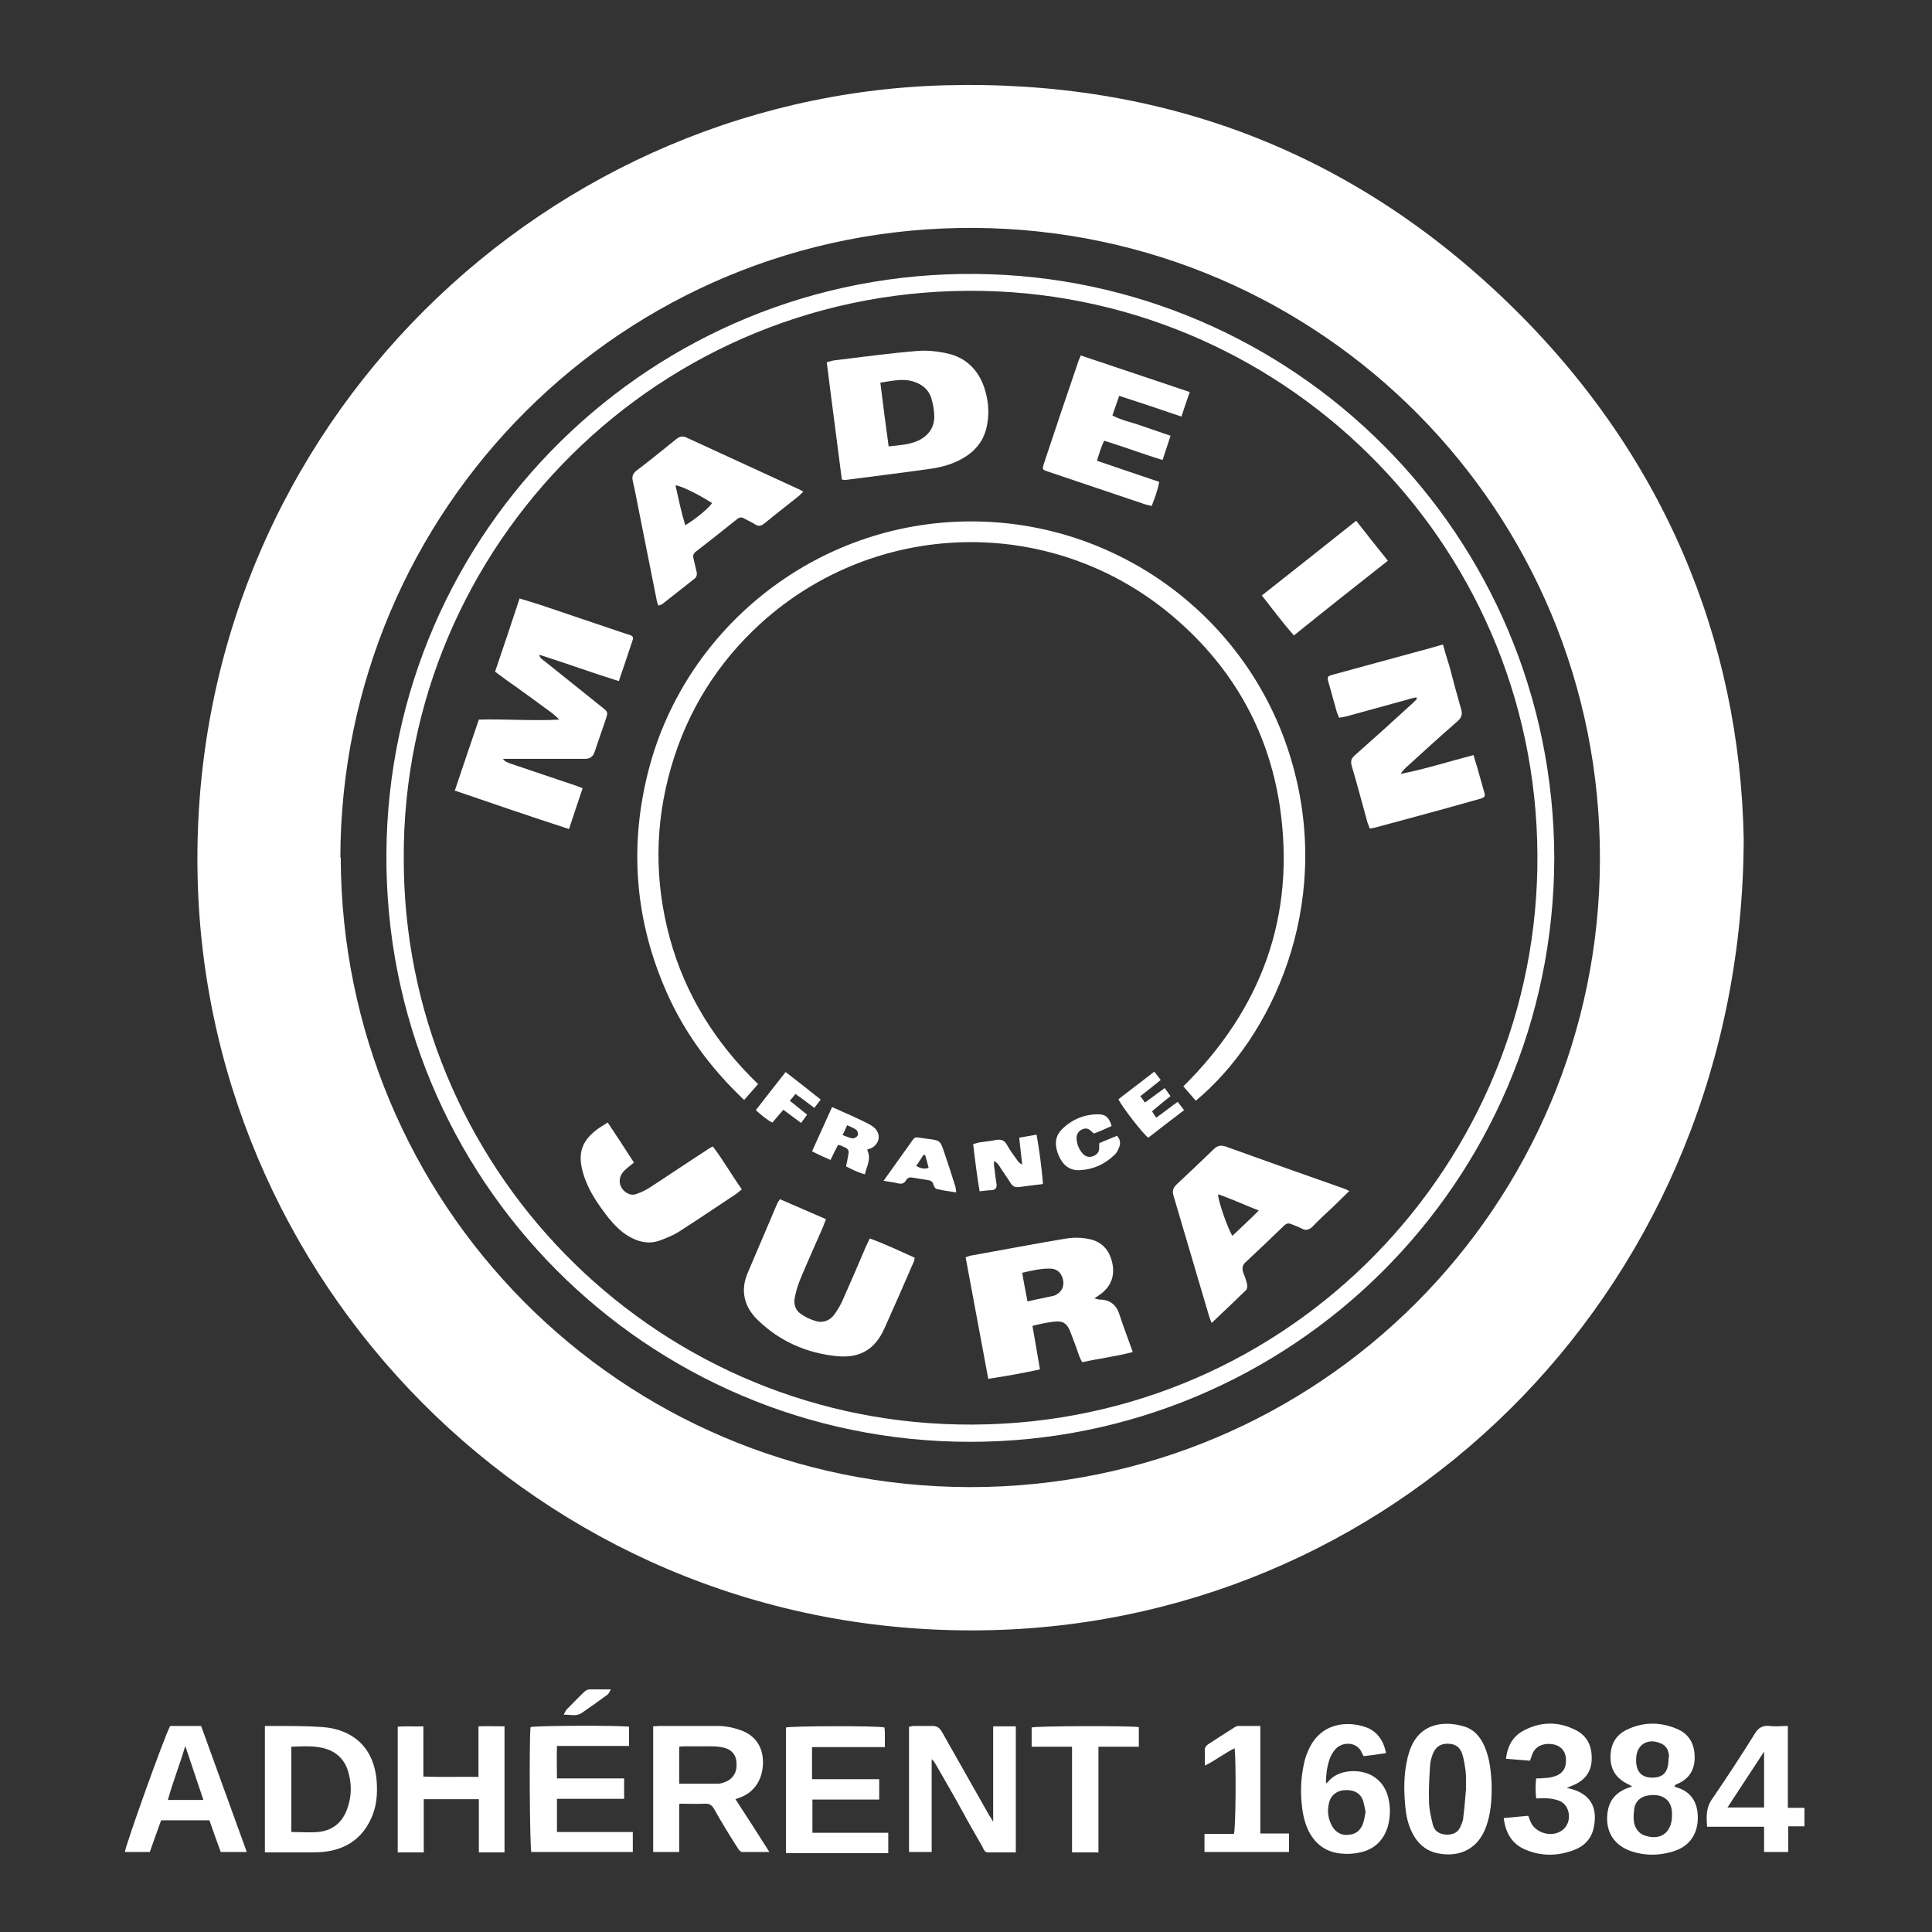 <?xml version="1.0" encoding="UTF-8"?>
<svg xmlns="http://www.w3.org/2000/svg" version="1.1" viewBox="0 0 512 512">
  <rect x="0" y="0" width="512" height="512" fill="#333333" stroke="none"/>
  <defs>
    <style>
      .cls-1 {
        fill: #fff;
      }
    </style>
  </defs>
  <!-- Generator: Adobe Illustrator 28.7.1, SVG Export Plug-In . SVG Version: 1.2.0 Build 142)  -->
  <g>
    <g id="Calque_1">
      <path class="cls-1" d="M462.1,222.3c-.3,117.5-89.8,206.9-199.2,209.7-116,3-207.4-88.6-210.5-198.4C49.1,117.3,141,25.6,250.5,22.6c57.6-1.5,107.6,17.5,149,57.5,41.4,40,61.6,89.5,62.6,142.2ZM90.3,227.2c.2,91.6,73.7,166.8,166.8,166.9,92.9,0,166.7-74.8,166.9-166.3.3-92.2-73.7-166.8-165.7-167.4-93.4-.6-167.9,74.7-168.1,166.8Z"/>
      <path class="cls-1" d="M180,478.2v12.6h-6.9v-33.3c.6,0,1.1-.1,1.6-.1,5.2,0,10.3,0,15.5,0,2,0,4.1.4,6,1.1,3.9,1.3,6,4.4,6,8.5,0,4.2-2,7.7-5.7,9.2-.5.2-1,.4-1.6.6,3,4.6,5.9,9.1,9,14-2.7,0-5,0-7.2,0-.5,0-1-.7-1.3-1.2-2.1-3.3-4.2-6.7-6.1-10.1-.6-1.1-1.3-1.6-2.6-1.5-2.1.1-4.2,0-6.6,0ZM180.1,472.7c3.5,0,6.9,0,10.2,0,.6,0,1.2-.2,1.7-.4,2.1-.7,3.3-2.5,3.2-4.8,0-2.3-1.2-3.9-3.6-4.4-.9-.2-1.8-.3-2.7-.3-2.5,0-5,0-7.5,0-.4,0-.9,0-1.4.1v9.8Z"/>
      <path class="cls-1" d="M263.3,457.5h5.9v33.4c-2.5,0-4.9,0-7.4,0-.9,0-1.1-.8-1.4-1.4-2.5-4.3-4.9-8.6-7.3-13-1.7-3-3.4-5.9-5.1-8.9-.3-.5-.6-1-1.1-1.4v24.6h-6v-33.2c.4,0,.8-.2,1.2-.2,1.5,0,3.1,0,4.6,0,1.5-.1,2.3.4,3,1.7,4.1,7.3,8.3,14.6,12.4,21.9.3.5.7,1,1.1,1.8v-25.2Z"/>
      <path class="cls-1" d="M70.2,491v-33.6c1,0,1.8,0,2.6,0,4.3,0,8.7,0,12.9.3,7.9.7,14.3,5.6,14.2,16.6,0,2.6-.4,5.1-1.5,7.5-2.2,5-6.1,7.9-11.4,8.8-1.7.3-3.5.3-5.2.3-3.8,0-7.6,0-11.6,0ZM77.2,485.5c2.5,0,4.8.2,7.1,0,4.1-.4,6.7-2.8,7.9-6.7,1-3,1-6.1.1-9.2-.8-2.9-2.7-5-5.5-6-3.1-1.1-6.3-.8-9.6-.7v22.6Z"/>
      <path class="cls-1" d="M126.8,470.8v-13.3c2.3-.1,4.5,0,6.9,0v33.4h-6.8v-14.1h-14.6v14.1h-6.9v-33.3c2.2-.2,4.4,0,6.8-.1v13.3c4.9.2,9.7,0,14.7.1Z"/>
      <path class="cls-1" d="M208.3,490.9v-33.1c1.5-.4,24-.5,26.1,0,0,.4.1.8.1,1.3,0,1.2,0,2.4,0,3.9-3.3,0-6.5,0-9.6,0s-6.3,0-9.7,0c0,2.9,0,5.6,0,8.5h17.8v5.4h-17.7v8.8h20.1v5.4h-27.1Z"/>
      <path class="cls-1" d="M165.3,476.7h-17.7v8.8h20.1v5.3h-26.9c-.4-1.3-.6-29.4-.2-33.1,1.3-.4,23.4-.5,26.1-.1v5.1h-19.1c-.1,2.9,0,5.6,0,8.6h17.8v5.4Z"/>
      <path class="cls-1" d="M432.5,473.4c-.6-.3-.8-.5-1.1-.6-2.9-1.4-4.5-3.6-4.6-6.8-.1-3.4,1.2-6.1,4.3-7.6,4.6-2.2,9.3-2.1,13.8,0,3.1,1.5,4.3,4.3,4.2,7.7-.1,3.2-1.7,5.5-4.7,6.7-.2,0-.3.2-.5.3,0,0,0,.1-.2.3.4.2.9.4,1.3.5,2.7,1,4.3,3,4.8,5.9.7,4.9-1.2,9.4-6.6,10.9-3.6,1.1-7.3,1.1-10.9-.1-5.5-1.9-7-6.4-6.2-10.8.6-3.3,2.8-5.3,6.3-6.3ZM443.1,481.1c.2-4.5-3-5.8-6.2-5.3-2.1.3-3.5,1.5-3.8,3.5-.3,2.4-.5,4.8,1.7,6.6.3.2.7.4,1,.5,4.2,1.5,7.2-.7,7.3-5.1,0,0,0-.1,0-.2ZM442.3,465.6c0-1.1-.3-2.8-2.2-3.6-3.5-1.5-6.5.4-6.5,4.2,0,.3,0,.6,0,1,.3,2.6,1.6,3.8,4.1,3.9,3.1,0,4.5-1.4,4.5-5.3Z"/>
      <path class="cls-1" d="M45.2,457.4h8.1c4,11,8,22.1,12.1,33.4h-6.9c-1-2.7-2-5.5-3-8.4h-12.8c-1,2.8-2,5.5-3,8.4h-6.6c0-1.3,10.4-30.5,12-33.4ZM49.1,462.7c-1.5,5.1-3.3,9.5-4.6,14.3h9.4c-1.6-4.7-3.1-9.3-4.8-14.3Z"/>
      <path class="cls-1" d="M367.3,464.6c-2.1.3-4,.6-5.9.8-.2-.3-.4-.6-.5-.9-1.2-3-5.4-3.1-7.2-.7-.5.6-.9,1.3-1.2,2-.8,2.1-1.1,4.3-1.1,6.8.4-.3.6-.4.7-.6,2.8-3.2,8.3-3.2,11.4-1.5,2.7,1.5,4.1,3.9,4.6,6.8.4,2.2.3,4.5-.3,6.7-1.1,3.7-3.6,6.1-7.3,6.9-1.7.4-3.5.5-5.2.3-4.2-.4-7.1-2.8-8.8-6.6-1-2.3-1.4-4.8-1.6-7.3-.3-3.7,0-7.3.9-10.9.2-.7.4-1.4.7-2,3-7.7,10.1-8.5,15.4-6.7,2.9,1,4.8,3.5,5.4,6.9ZM361.9,480.2c-.2-1-.4-2.1-.7-3.1-.7-1.9-2.4-2.8-4.6-2.7-2,0-3.7,1.1-4.3,3-.7,2.5-.4,4.8,1,7,1.1,1.5,2.6,2.1,4.4,1.8,1.8-.2,2.9-1.3,3.5-2.9.3-.9.5-2,.7-3.1Z"/>
      <path class="cls-1" d="M395.3,474.2c0,3.3-.3,6.6-1.4,9.7-2.6,7.4-8.8,8.3-13.5,7.1-2.9-.8-4.9-2.7-6.2-5.4-1.1-2.2-1.6-4.6-1.8-7.1-.4-4.2-.4-8.4.6-12.5,0-.3.1-.5.2-.8,2.2-8.6,9.3-9.3,14.7-7.7,2.8.8,4.5,2.9,5.6,5.5,1.3,3.1,1.6,6.3,1.8,9.6,0,.5,0,1,0,1.5ZM388.7,474.1c0,0-.1,0-.2,0,0-.7,0-1.4,0-2.1,0-.9,0-1.8-.1-2.7-.2-1.4-.4-2.8-.8-4.2-.6-2.1-1.9-3-4-3-2,0-3.3,1-4,3-.3.8-.5,1.7-.6,2.6-.2,3.1-.4,6.3-.3,9.5,0,2.1.5,4.2,1,6.3.4,1.7,1.7,2.6,3.6,2.7,2,0,3.2-.6,3.9-2.5.3-.7.6-1.5.6-2.2.3-2.4.5-4.9.7-7.3Z"/>
      <path class="cls-1" d="M405.5,466.6c-2.1-.2-4.2-.3-6.4-.5.4-3.5,1.9-6.1,4.9-7.6,4.5-2.3,9.1-2.3,13.6,0,3.2,1.6,4.4,4.5,4.2,8.1-.2,3.3-2.1,5.4-5.1,6.6-.4.2-.8.3-1.5.6.6.2.9.2,1.2.3,5.1,1.4,7,4.9,6,10-.5,2.9-2.3,5-5.1,6.1-4.3,1.7-8.7,1.8-13,0-3.6-1.5-5.3-4.4-5.8-8.4,2.3-.2,4.4-.4,6.5-.6.2.5.3.9.5,1.3,1.2,3.4,6.1,4.7,8.8,2.3,2.3-2,1.9-6.2-.9-7.5-.9-.4-2-.6-3-.7-1-.1-2.1,0-3.3,0-.2-1.8-.2-3.5,0-5.3.7,0,1.4,0,2-.1.9,0,1.8-.1,2.7-.4,2.2-.6,3.3-2.2,3.2-4.4,0-2.2-1.3-3.7-3.2-4.1-2.5-.5-4.7.3-5.6,2.3-.3.6-.4,1.2-.7,1.9Z"/>
      <path class="cls-1" d="M473.9,479.1h4.3v4.9h-4.3v6.8h-6.4v-6.7h-15.1c-.2-2.7-.3-5,1.3-7.3,3.9-5.7,7.7-11.5,11.3-17.3,1-1.7,2.2-2.3,4-2.1,1.5.2,3.1,0,4.8,0v21.7ZM457.8,479h9.7v-14.8c-3.3,5-6.4,9.8-9.7,14.8Z"/>
      <path class="cls-1" d="M291,490.9h-6.9v-28h-10.7v-5.1c1.3-.4,25.8-.5,28.4-.1v5.2h-10.7v28.1Z"/>
      <path class="cls-1" d="M319.2,490.8v-4.8h7.8c.5-1.6.6-18.9.2-22.7-2.7,1.3-5,3.2-7.9,4.6,0-1.6,0-3,0-4.4,0-.4.4-.9.8-1.2,2.3-1.5,4.6-3,7-4.5.3-.2.7-.4,1.1-.4,1.9,0,3.7,0,5.8,0v28.5h7.6v4.9h-22.4Z"/>
      <path class="cls-1" d="M161.9,447.7c-.5.8-.6,1.2-.9,1.4-2.3,1.7-4.6,3.3-6.9,4.9-1.4.9-2.9.4-4.7.4.3-.6.5-1,.7-1.3,1.6-1.6,3.1-3.2,4.8-4.8.3-.3.9-.6,1.3-.6,1.7,0,3.5,0,5.7,0Z"/>
      <path class="cls-1" d="M411.9,227.4c-.2,86.1-69.8,154.7-154.8,154.7-85.8,0-155.3-69.7-154.7-156,.6-85.6,70.6-154.4,156.3-153.5,83.9.8,153,68.8,153.2,154.8ZM107,227.3c-.2,81.4,65.1,148.6,147,150.2,85,1.7,151.8-66.1,153.4-147,1.7-84.3-65.4-151.7-146.8-153.4-85.9-1.8-153.9,67.6-153.6,150.2Z"/>
      <path class="cls-1" d="M200.9,287.3c-1.2,1.4-2.4,2.7-3.7,4.2-9.4-8.9-16.7-19-21.5-30.8-7.6-18.4-8.8-37.4-3.8-56.7,10-38.5,45.8-66.7,87.4-65.8,38.6.8,72.8,26.8,83.3,64.6,10.5,37.6-5.6,72.2-25.7,88.9-1.1-1.3-2.2-2.5-3.3-3.8,20.7-20.5,29.8-45.1,25.6-74-3.1-20.9-13.2-38.1-29.5-51.5-31.9-26.1-77.8-24.7-108.1,2.8-11.5,10.5-19.5,23.3-23.8,38.3-4.3,15-4.4,30-.3,45.1,4.1,15,12.1,27.8,23.4,38.7Z"/>
      <path class="cls-1" d="M120.4,209.9c2.2-6.5,4.3-12.8,6.5-19.2,7.1-.2,14.2.4,21.3,0-1.6-1.7-3.6-2.9-5.4-4.3-1.9-1.4-3.9-2.8-5.8-4.2-1.9-1.3-3.8-2.7-5.8-4.2,2.2-6.4,4.3-12.8,6.5-19.4,1.9.6,3.7,1.1,5.5,1.7,7.5,2.5,15,5.1,22.5,7.6.4.1.9.3,1.3.4.6.2.9.6.7,1.2-1.2,3.6-2.4,7.2-3.7,11-7.1-2.2-13.9-4.7-21.1-7,.2,1,.9,1.3,1.4,1.7,5,4,10.1,8.1,15.1,12.1,1.8,1.4,1.8,1.4,1,3.7-.9,2.7-1.9,5.5-2.8,8.2q-.6,1.9-2.5,1.9c-6.5,0-13,0-19.5,0-.7,0-1.4,0-2.3,0,.5.8,1.2.9,1.8,1.2,5.7,1.9,11.5,3.9,17.2,5.8.7.2,1.3.5,2.1.8-1.2,3.6-2.4,7.1-3.6,10.8-10.2-3.3-20.1-6.7-30.3-10.2Z"/>
      <path class="cls-1" d="M354.9,190.3c-.2-.6-.4-1.1-.6-1.5-.8-2.7-1.5-5.5-2.3-8.2-.3-1.3-.2-1.4,1.2-1.8,7.7-2.1,15.4-4.2,23.1-6.3,2-.5,3.9-1.1,6.1-1.7.6,2.1,1.1,3.9,1.7,5.7,1,3.8,2,7.6,3.1,11.4.4,1.3.2,2.2-.9,3.2-4.7,4.1-9.2,8.2-13.8,12.4-.5.5-1,1-1.3,1.6,6.5-1.3,12.8-3.3,19.3-5,.3,1.1.6,2.1.9,3,.6,2.2,1.3,4.5,1.9,6.7.4,1.3.2,1.5-1.1,1.9-6.4,1.8-12.8,3.6-19.2,5.3-3,.8-6,1.6-8.9,2.4-.3,0-.6.1-1.1.2-.2-.6-.4-1.1-.6-1.6-1.4-5-2.7-10.1-4.2-15.1-.3-1.2-.1-1.9.8-2.7,5.1-4.5,10.2-9.1,15.2-13.7.5-.4.9-.9,1.3-1.3,0-.1-.1-.2-.2-.4-.8.2-1.5.3-2.3.6-5.5,1.5-10.9,3-16.4,4.5-.5.1-1.1.2-1.7.3Z"/>
      <path class="cls-1" d="M273.6,351.3c.7,3.9,1.3,7.6,2,11.6-4.6,1-9,1.8-13.7,2.5-2-10.8-4-21.5-6-32.2.5-.2.8-.3,1.1-.4,8.4-1.5,16.7-3.1,25.1-4.5,2.2-.4,4.5-.4,6.7.1,3.2.7,5.1,2.8,5.9,6,.8,3.3,0,6.1-2.7,8.3-.5.4-1.1.8-2,1.4.7.1,1,.3,1.4.3,2.6,0,4.4,1.3,5.2,3.8,1.1,3.3,2.3,6.5,3.6,10.1-4.5,1.2-8.9,1.7-13.4,2.7-.3-.5-.5-.9-.7-1.4-.7-2-1.4-4-2.2-6-.2-.5-.4-1.1-.7-1.6-.6-1.2-1.5-1.8-2.9-1.8-2.3.1-4.4.6-6.8,1.2ZM272.3,344.9c2.5-.6,4.7-1,6.9-1.5.5-.1.9-.4,1.3-.7,1.2-.9,1.6-2.4,1.1-4-.5-1.5-1.5-2.4-3.1-2.5-2.5-.1-5,.5-7.6,1.1.4,2.5.9,4.9,1.4,7.6Z"/>
      <path class="cls-1" d="M223.1,127.1c-1.3-10.3-2.7-20.6-4-31.1.8-.2,1.3-.4,2-.5,7.4-.9,14.7-1.9,22.1-2.5,2.6-.2,5.4.1,8,.7,4.8,1.1,8,4.3,9.6,8.9,1,3,1.4,6.1.9,9.3-.6,4.5-3,7.6-6.8,9.7-2.5,1.4-5.3,2.2-8.1,2.6-7.6,1.1-15.2,2-22.8,3-.1,0-.3,0-.8-.1ZM235.5,118.3c2.6-.3,5-.4,7.3-1.3,2.9-1.2,4.7-3.3,4.8-6.4,0-1.7-.3-3.5-.8-5.1-.7-2.3-2.5-3.7-4.8-4.4-2.9-.9-5.7-.1-8.7.3.7,5.7,1.4,11.1,2.2,16.9Z"/>
      <path class="cls-1" d="M357.6,315.6c-1.6,1.6-3,2.9-4.4,4.3-1.8,1.7-3.6,3.3-5.3,5.1-.9.9-1.8,1.2-2.9.6-.9-.5-1.9-.8-2.8-1.2-.7-.3-1.3-.2-1.9.4-3.4,3.3-6.8,6.5-10.2,9.7-.9.8-1,1.7-.6,2.8.4,1,.8,2.1,1,3.1.1.4,0,1.1-.2,1.4-3,2.9-6,5.8-9.2,8.8-.4-.9-.6-1.5-.8-2.2-3.1-10.5-6.2-21-9.3-31.5-.4-1.4-.1-2.1.8-3,3.3-3.1,6.6-6.2,9.8-9.3.9-.9,1.7-1.2,3.1-.8,10.5,3.8,21,7.5,31.5,11.2.4.1.8.4,1.6.7ZM333.6,320.8c-3.9-1.5-7.2-3.1-10.8-4.3,0,1.9,2.8,9.6,3.8,11,2.2-2.1,4.5-4.2,7-6.7Z"/>
      <path class="cls-1" d="M206.7,317.8c4,1.7,8,3.5,12.2,5.3-.4.9-.6,1.6-.9,2.3-2,4.6-4.1,9.2-6,13.8-.6,1.5-1.1,3.2-1.4,4.8-.3,1.6.2,3.2,1.5,4.1,1.2.9,2.7,1.6,4.1,2,2,.6,3.9-.2,5.1-2,.9-1.3,1.7-2.7,2.3-4.2,2-4.5,4-9.1,5.9-13.6.3-.6.6-1.3,1-2.1,4.1,1.5,7.9,3.3,11.9,5.1-.1.5-.1.9-.3,1.2-2.5,5.8-5.1,11.7-7.7,17.5-2.5,5.6-6.5,8-12.6,7.4-8-.8-15.1-3.9-20.9-9.5-3.7-3.5-4.8-7.9-2.7-12.7,2.6-6.1,5.2-12.2,7.8-18.3.1-.3.4-.6.7-1.1Z"/>
      <path class="cls-1" d="M212.8,130.4c-.6.5-.9.9-1.3,1.2-3,2.4-6,4.7-8.9,7.1-.9.7-1.6.9-2.6.2-.8-.5-1.7-.9-2.6-1.4-.8-.5-1.4-.5-2.1.1-3.6,2.9-7.3,5.8-10.9,8.6-.7.5-.8,1.1-.6,1.9.3,1.1.5,2.3.8,3.4.2.8,0,1.4-.6,1.9-2.8,2.2-5.7,4.5-8.5,6.7-.2.2-.6.2-1,.4-.2-.4-.3-.8-.4-1.1-1.6-8-3.2-16-4.8-24.1-.5-2.6-1-5.2-1.6-7.8-.3-1.2,0-2,1-2.8,3.6-2.7,7.1-5.6,10.6-8.4.8-.6,1.5-.8,2.5-.4,10,4.6,20,9.2,30,13.8.3.1.5.3,1.1.6ZM181.6,139.2c3-1.8,6.5-4.8,7.1-5.9-4-2.5-8.1-4.5-9.7-4.7.8,3.5,1.5,7,2.6,10.6Z"/>
      <path class="cls-1" d="M310.2,115.5c-.7,2.2-1.4,4.2-2.1,6.4-5.3-1.6-10.2-3.5-15.5-5.1-.8,1.7-1.3,3.4-1.9,5.3,5.5,1.9,10.9,3.7,16.5,5.6-.4,2.3-1.2,4.3-2,6.4-.7-.2-1.2-.3-1.6-.4-8.6-2.9-17.2-5.8-25.8-8.7-1.6-.5-1.6-.6-1.2-2,3-9.1,6.1-18.2,9.2-27.3.1-.4.4-.8.6-1.5,9.6,3.2,19.1,6.4,28.9,9.7-.8,2.2-1.5,4.3-2.2,6.5-5.6-1.9-10.9-3.7-16.5-5.5-.6,1.8-1.2,3.4-1.8,5.2,2.4,1.3,5.1,1.8,7.6,2.7,2.5.9,5,1.7,7.9,2.7Z"/>
      <path class="cls-1" d="M161,297.4c2.4,3.6,4.7,7.1,7,10.7-1,.8-1.8,1.4-2.5,2.1-2,1.9-1.6,4.8.9,6.1.6.3,1.4.4,2,.2,1.2-.4,2.4-.9,3.5-1.6,5.1-3.3,10.1-6.7,15.2-10,.5-.4,1.1-.7,1.8-1.1,2.8,3.7,5,7.6,7.7,11.4-.6.5-1.1.9-1.5,1.2-5,3.3-10,6.7-15,9.9-1.7,1.1-3.5,1.8-5.4,2.5-2.9,1-5.7.3-8.3-1.3-2-1.2-3.6-2.9-5.1-4.7-2.8-3.6-5.4-7.3-6.7-11.7-1.7-5.5-.4-9,4.2-12.2.6-.4,1.3-.8,2.2-1.4Z"/>
      <path class="cls-1" d="M367.8,148.6c-8.4,6.6-16.6,13.1-24.9,19.8-3-3.4-5.6-6.9-8.5-10.6,8.4-6.6,16.6-13.1,25-19.8,2.8,3.6,5.5,7,8.4,10.6Z"/>
      <path class="cls-1" d="M276.3,313.8c-2.4.3-4.4.5-6.4.8-1,.1-1.6-.3-2.1-1.1-1-1.6-2.1-3.1-3.1-4.7-.3-.4-.6-.8-1.3-1.1,0,.8,0,1.6.2,2.3.1,1.3.3,2.6.5,3.8.1,1-.3,1.5-1.2,1.6-1,0-2,.2-3.3.3-.7-4.2-1.2-8.2-1.7-12.5.7-.2,1.3-.4,2-.5,1.3-.2,2.7-.3,4-.6,1.3-.2,2.2,0,2.9,1.2.8,1.5,1.8,2.8,2.8,4.2.3.4.6.8,1.3,1.1-.3-2.3-.5-4.6-.8-7.1,1.5-.3,3-.5,4.6-.8.8,4.4,1.3,8.5,1.7,12.9Z"/>
      <path class="cls-1" d="M229.8,304.7c1.2,2.4-.1,4.3-.6,6.5-1.9-.5-3.4-1.3-5-2.1.2-.9.4-1.7.5-2.5.4-1.8.3-2.1-1.4-2.8-.3-.2-.7-.3-1.2-.4-.7,1.3-1.3,2.5-2,4-1.6-.7-3.2-1.4-4.9-2.3,1.8-4,3.5-7.7,5.3-11.7,1,.4,1.7.7,2.5,1.1,2.1.9,4.1,1.8,6.1,2.8.8.4,1.6.8,2.3,1.3,2.3,1.8,1.8,4.7-.8,5.8-.2,0-.5.2-.9.3ZM223.3,300.8c1.1.4,1.9.8,2.7.9.4,0,1.1-.4,1.3-.8.2-.4,0-1.2-.4-1.5-.7-.5-1.5-.8-2.4-1.2-.4.9-.7,1.6-1.2,2.6Z"/>
      <path class="cls-1" d="M234.1,313c2.4-3.3,4.4-6.2,6.5-9.1,2.3-3.1,1.1-2.6,5.2-2.1,3.4.4,3.4.5,4.5,3.8,1,2.9,1.9,5.7,2.8,8.6.2.5.2,1,.3,1.8-1.9-.3-3.5-.5-5.1-.9-.4,0-.8-.7-.9-1.1-.2-.9-.8-1.2-1.7-1.3-1.3-.2-2.5-.4-3.8-.6-.8-.2-1.4,0-1.8.7-.5.9-1.2,1-2.1.8-1.2-.3-2.4-.4-3.9-.7ZM245.2,306.1c-.2,0-.3,0-.5,0-.6.9-1.2,1.9-1.9,2.9,1.1.6,2.1.9,3.3.5-.3-1.2-.6-2.3-.9-3.3Z"/>
      <path class="cls-1" d="M291.4,302.9c1.7-.7,3.1-1.3,4.6-1.9.9.9,1,2,.6,3-.3.8-.7,1.6-1.3,2.1-2.5,2.4-5.5,3.8-9,4-2.8.2-4.6-1.3-5.7-3.8-1.1-2.5-1.2-5,.8-7,2.6-2.6,5.9-4,9.6-4,2,0,2.9.8,3.6,3.1-1.5.7-3.1,1.4-4.7,2-.3-.3-.6-.5-.8-.7-.7-.7-1.5-.8-2.3-.4-.9.4-1.4,1.1-1.5,2.1,0,1.7.6,3.2,1.7,4.4.7.7,1.6,1,2.7.6,1-.4,1.6-1.1,1.6-2.2,0-.3,0-.6,0-1.1Z"/>
      <path class="cls-1" d="M308.6,288.3c.6.7,1,1.4,1.6,2.2-1.7,1.3-3.2,2.6-4.9,4,.3.5.6,1,1.1,1.7,2-1.4,3.7-2.8,5.7-4.2.6.8,1.1,1.4,1.7,2.2-3.3,2.5-6.4,4.9-9.5,7.3-1.3-.9-7-8.2-7.9-10.2,3.1-2.4,6.3-4.8,9.5-7.3.6.8,1.1,1.4,1.7,2.2-1.8,1.5-3.5,2.8-5.4,4.3.4.6.8,1,1.2,1.7,1.8-1.3,3.4-2.5,5.2-3.8Z"/>
      <path class="cls-1" d="M200.3,294.2c2.6-3.3,5.1-6.6,7.9-10.1,3.2,2.5,6.2,4.8,9.3,7.3-.6.8-1.1,1.4-1.7,2.2-1.7-1.3-3.3-2.5-5-3.7-.5.6-.9,1.2-1.5,1.8,1.6,1.3,3,2.4,4.6,3.7-.5.7-1,1.4-1.6,2.2-1.6-1.2-3.1-2.3-4.7-3.5-1,1.1-1.9,2.2-2.9,3.4-1.6-.8-2.9-2-4.3-3.2Z"/>
    </g>
  </g>
</svg>